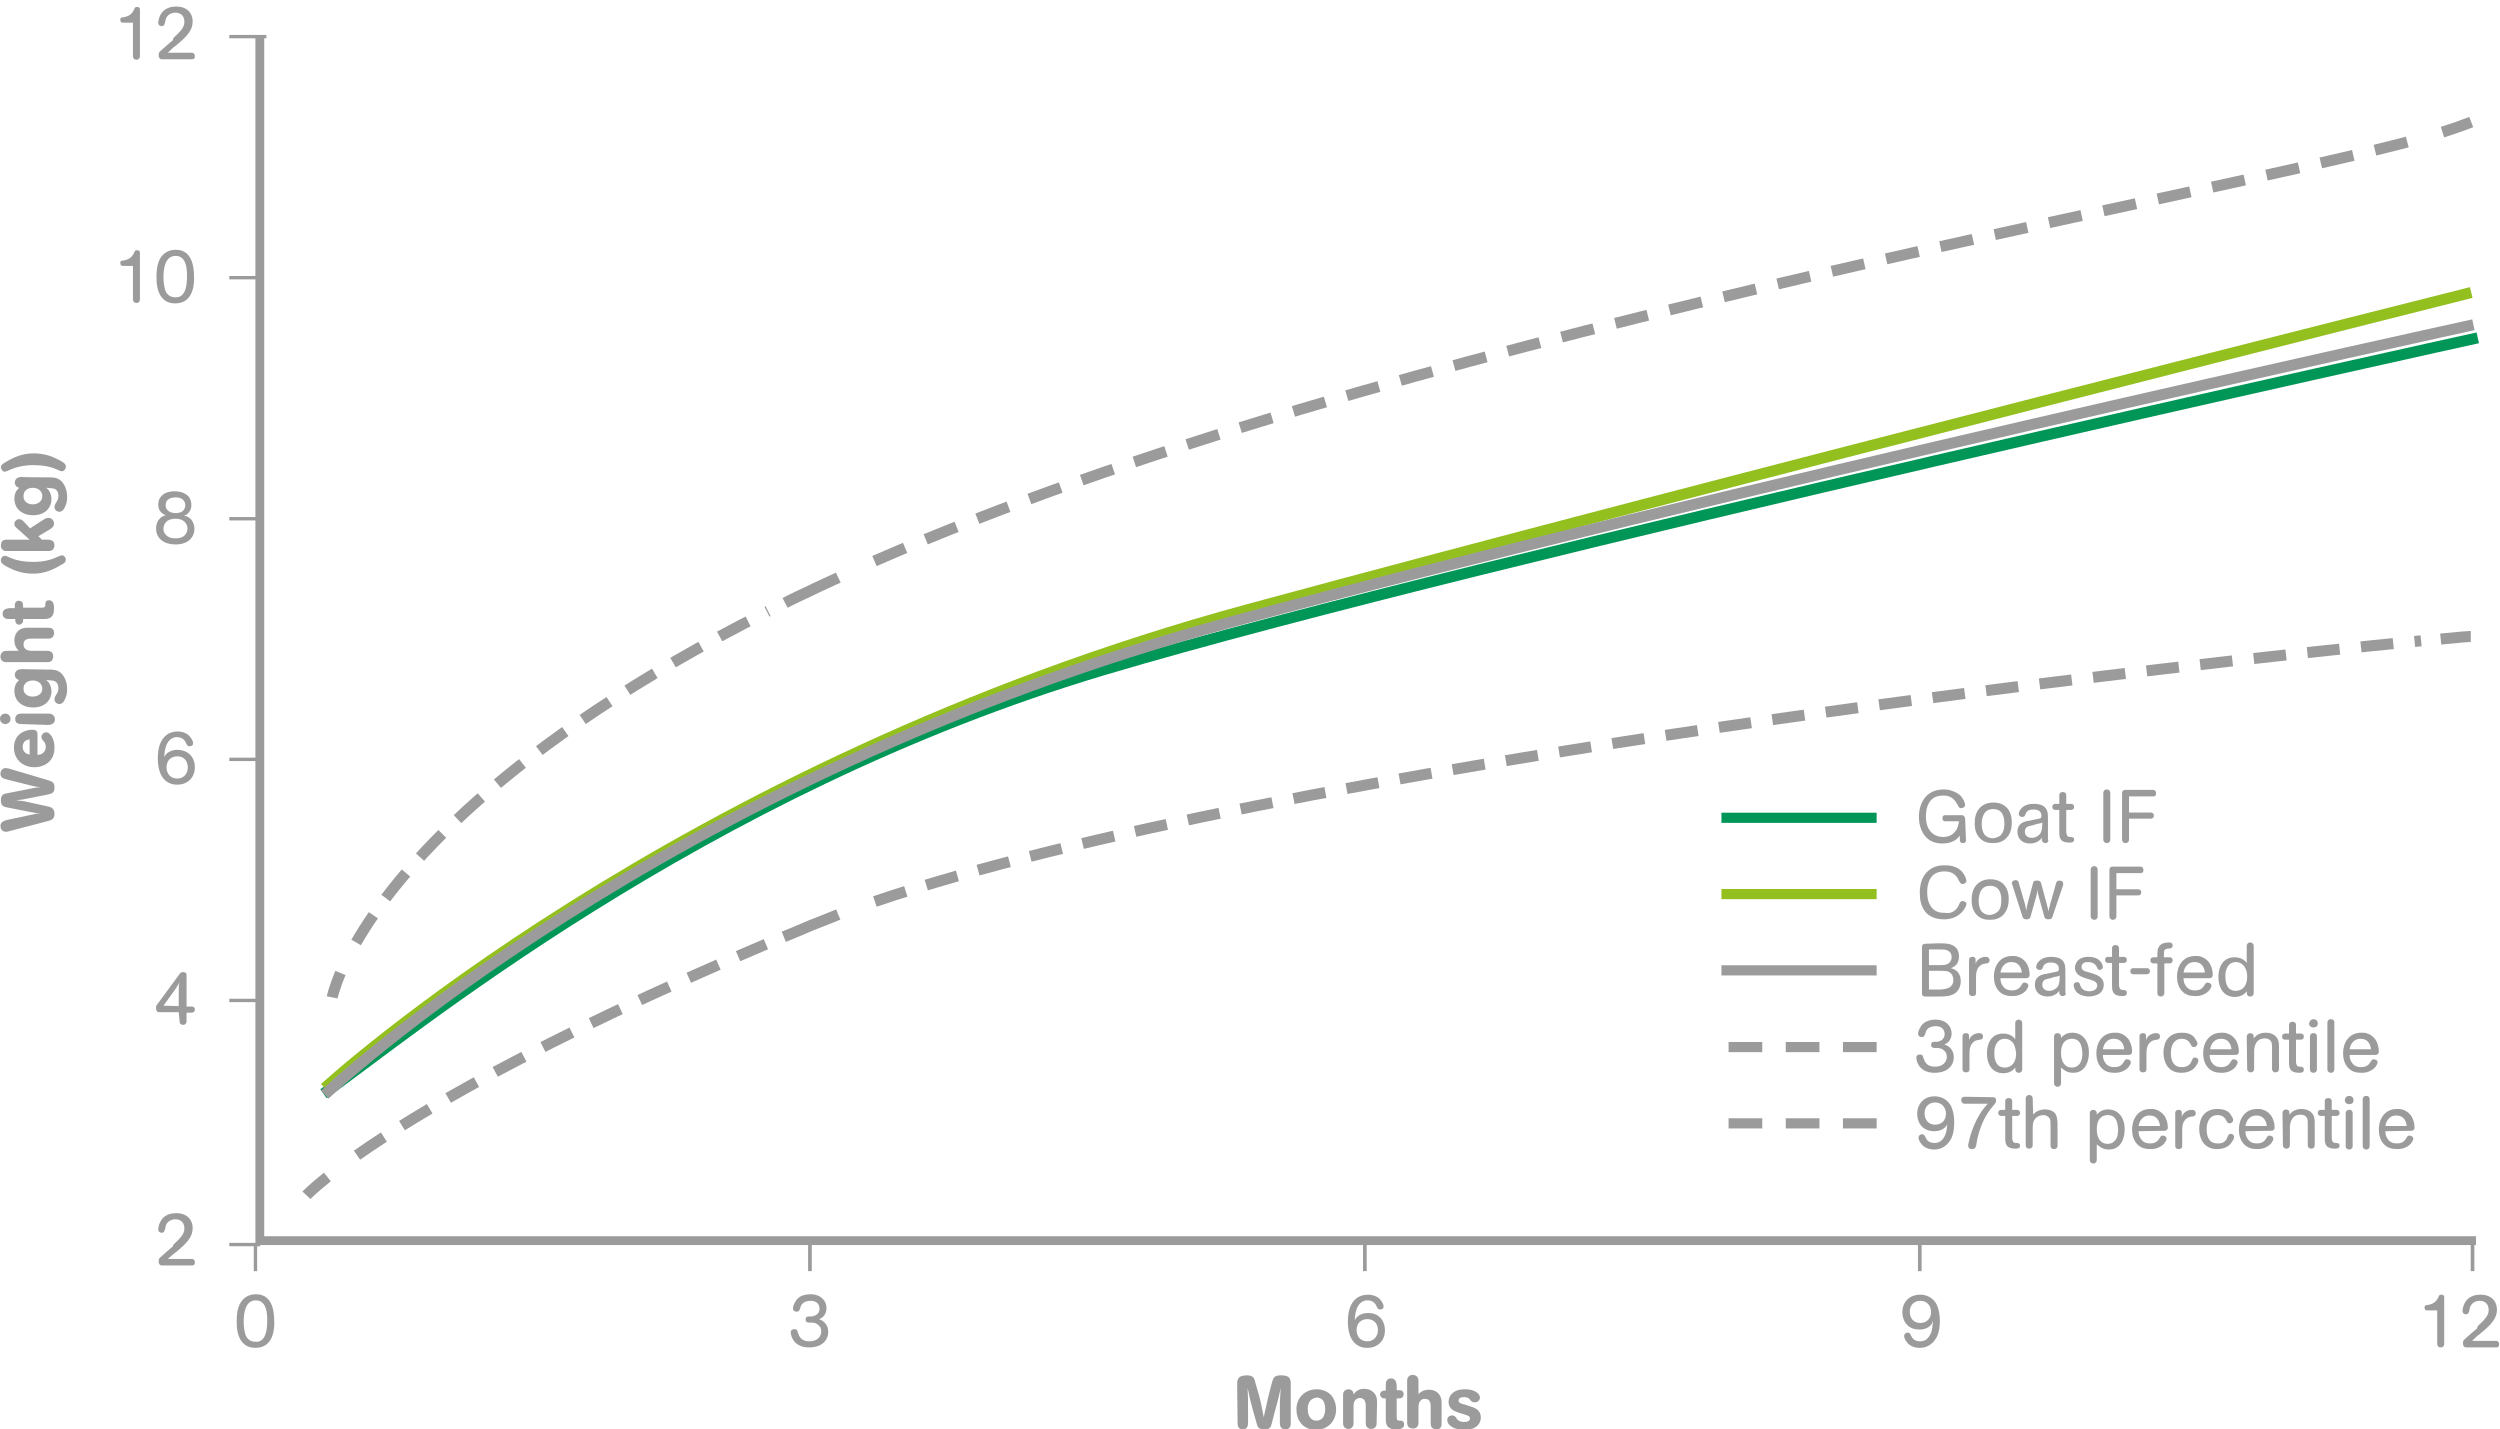 <?xml version="1.0" encoding="UTF-8"?> <!-- Generator: Adobe Illustrator 24.0.3, SVG Export Plug-In . SVG Version: 6.00 Build 0) --> <svg xmlns="http://www.w3.org/2000/svg" xmlns:xlink="http://www.w3.org/1999/xlink" version="1.1" id="Layer_1" x="0px" y="0px" viewBox="0 0 573.5 327.9" style="enable-background:new 0 0 573.5 327.9;" xml:space="preserve"> <style type="text/css"> .st0{fill:none;stroke:#9C9B9B;stroke-width:2.022;} .st1{fill:none;stroke:#9C9B9B;stroke-width:0.777;} .st2{fill:none;stroke:#9C9B9B;stroke-width:0.843;} .st3{fill:#9C9B9B;} .st4{fill:none;stroke:#9C9B9B;stroke-width:2.531;stroke-dasharray:7.439,4.907;} .st5{fill:none;stroke:#9C9B9B;stroke-width:2.531;stroke-dasharray:7.451,4.919;} .st6{fill:none;stroke:#9C9B9B;stroke-width:2.531;} .st7{fill:none;stroke:#9C9B9B;stroke-width:2.531;stroke-dasharray:7.39,4.859;} .st8{fill:none;stroke:#9C9B9B;stroke-width:2.531;stroke-dasharray:7.648,5.117;} .st9{fill:none;stroke:#009657;stroke-width:2.531;} .st10{fill:none;stroke:#009657;stroke-width:2.334;} .st11{fill:none;stroke:#93C01F;stroke-width:2.334;} .st12{fill:none;stroke:#9C9B9B;stroke-width:2.334;} .st13{fill:none;stroke:#9C9B9B;stroke-width:2.334;stroke-dasharray:7.726,5.392;} .st14{fill:none;stroke:#93C01F;stroke-width:2.531;} </style> <polyline class="st0" points="59.6,8.4 59.6,284.6 568,284.6 "></polyline> <line class="st1" x1="52.6" y1="229.5" x2="59.7" y2="229.5"></line> <line class="st1" x1="52.6" y1="285.5" x2="59.7" y2="285.5"></line> <line class="st1" x1="52.6" y1="119" x2="59.7" y2="119"></line> <line class="st1" x1="52.6" y1="174.2" x2="59.7" y2="174.2"></line> <line class="st1" x1="52.6" y1="63.7" x2="59.7" y2="63.7"></line> <line class="st1" x1="52.6" y1="8.4" x2="61.1" y2="8.4"></line> <line class="st2" x1="313.1" y1="285.2" x2="313.1" y2="291.6"></line> <line class="st2" x1="185.8" y1="285.2" x2="185.8" y2="291.6"></line> <line class="st2" x1="440.4" y1="285.2" x2="440.4" y2="291.6"></line> <line class="st2" x1="567.2" y1="285.2" x2="567.2" y2="291.6"></line> <g> <g> <path class="st3" d="M58.6,309.2c-0.9,0-1.8-0.2-2.5-0.8c-1.8-1.4-1.8-4.2-1.8-5.3c0-0.8,0-2.8,0.9-4.3c1.1-1.8,2.9-1.9,3.5-1.9 c2.3,0,3.4,1.4,3.9,3.3c0.2,0.9,0.3,1.8,0.3,2.7C63,304.2,63,309.2,58.6,309.2z M59.5,307.7c1.3-0.5,1.8-2.1,1.8-4.8 c0-1.2,0-4.6-2.6-4.6c-2.4,0-2.8,2.8-2.8,4.9c0,0.8,0.1,2.2,0.5,3.2c0.5,1.1,1.4,1.4,2.2,1.4C59,307.8,59.2,307.8,59.5,307.7z"></path> </g> </g> <g> <g> <path class="st3" d="M190,305.5c0,2-1.5,3.6-4.4,3.6c-3.5,0-4.2-2.6-4.2-3.5c0-0.1,0-0.2,0.1-0.4c0.2-0.2,0.5-0.3,0.8-0.3 c0.5,0,0.6,0.3,0.7,0.7c0.3,0.9,0.7,2.1,2.7,2.1c1.8,0,2.7-1.1,2.7-2.3c0-0.3-0.1-0.7-0.2-0.9c-0.2-0.3-0.5-0.6-0.8-0.8 c-0.5-0.3-1-0.3-1.9-0.3c-0.2,0-0.7-0.1-0.7-0.7c0-0.6,0.4-0.7,0.7-0.7c0.9,0,0.9,0,1.1-0.1c1-0.2,1.4-1,1.4-1.7 c0-0.9-0.6-1.8-2-1.8c-2,0-2.3,1.2-2.4,1.6c-0.2,0.6-0.3,0.9-0.9,0.9c-0.4,0-0.8-0.3-0.8-0.8c0-0.5,0.5-1.7,1.2-2.3 c0.6-0.6,1.7-0.9,2.8-0.9c2.4,0,3.7,1.5,3.7,3.2c0,1.2-0.7,2.2-1.7,2.5C189.2,303.1,190,304.1,190,305.5z"></path> </g> </g> <g> <g> <path class="st3" d="M317.7,305.2c0,2.5-1.8,4-4,4c-0.4,0-1,0-1.7-0.3c-2.5-1-2.8-4.1-2.8-5.7c0-1.4,0.2-2.5,0.5-3.3 c0.6-1.6,1.9-2.9,4.1-2.9c0.6,0,1.6,0.1,2.5,0.8c0.6,0.5,1.1,1.4,1.1,1.9c0,0.5-0.4,0.7-0.8,0.7c-0.5,0-0.6-0.3-0.8-0.7 c-0.2-0.5-0.7-1.4-2.1-1.4c-0.2,0-0.5,0-0.7,0.1c-2.3,0.7-2.2,4.4-2.2,4.5c0.1-0.2,0.1-0.3,0.2-0.4c0.3-0.5,1.2-1.3,2.9-1.3 C316,301.2,317.7,302.6,317.7,305.2z M313.7,302.6c-1.6,0-2.5,1.1-2.5,2.5c0,1.6,1,2.6,2.5,2.6c1.3,0,2.4-1,2.4-2.6 C316.1,303.6,315.1,302.6,313.7,302.6z"></path> </g> </g> <g> <g> <path class="st3" d="M443.2,303.6c-0.6,1-1.7,1.4-2.9,1.4c-2.8,0-3.9-2.1-3.9-4c0-2.2,1.5-4,4.1-4c2.3,0,3.4,1.5,3.8,2.3 c0.5,1.1,0.7,2.4,0.7,3.6c0,1.1-0.1,2.6-0.7,3.8c-0.7,1.3-1.9,2.5-3.9,2.5c-2.9,0-3.6-2.3-3.6-2.7c0-0.4,0.3-0.8,0.8-0.8 c0.5,0,0.6,0.3,0.8,0.7c0.2,0.4,0.6,1.3,2.1,1.3c0.4,0,0.8-0.1,1.2-0.3c0.4-0.2,1-0.8,1.4-2c0.3-1.1,0.3-2.4,0.3-2.4 C443.3,303.3,443.2,303.5,443.2,303.6z M443,301c0-1.4-0.9-2.6-2.5-2.6c-1.2,0-2.4,0.8-2.4,2.5c0,1.5,0.9,2.6,2.4,2.6 C442.1,303.5,443,302.3,443,301z"></path> </g> </g> <g> <g> <g> <path class="st3" d="M559.1,300.6h-2.3c-0.2,0-0.6,0-0.6-0.7c0-0.4,0.2-0.5,0.5-0.5c1.5-0.2,2.2-0.8,2.7-1.9 c0.1-0.3,0.2-0.5,0.6-0.5c0.7,0,0.7,0.4,0.7,0.6v10.7c0,0.2-0.1,0.8-0.8,0.8c-0.7,0-0.8-0.6-0.8-0.8L559.1,300.6L559.1,300.6z"></path> <path class="st3" d="M568.4,304.2c1.6-1.5,2.5-2.4,2.5-3.7c0-1.1-0.6-2.1-2.1-2.1c-0.4,0-1.1,0.1-1.7,0.7 c-0.5,0.5-0.5,0.9-0.6,1.4c-0.1,0.4-0.2,1-0.8,1c-0.2,0-0.8-0.1-0.8-0.8c0-0.3,0.2-1.7,1.1-2.6c0.8-0.8,1.9-1.1,3-1.1 c2.6,0,3.8,1.6,3.8,3.4c0,2-1.2,3.4-3.9,5.6c-0.6,0.4-1.2,1-1.8,1.6h5.5c0.2,0,0.7,0.1,0.7,0.8c0,0.7-0.5,0.7-0.7,0.7h-6.8 c-0.2,0-0.8,0-0.8-1c0-0.5,0.2-0.7,0.3-0.8c0.6-0.5,1.2-1.1,1.8-1.6c0.2-0.1,0.9-0.8,1.1-0.9L568.4,304.2z"></path> </g> </g> </g> <g> <g> <path class="st3" d="M41,232.2h-4.4c-0.4,0-0.8-0.1-0.8-1c0-0.4,0.1-0.6,0.2-0.7l5.3-7.2c0.2-0.2,0.3-0.3,0.7-0.3 c0.7,0,0.8,0.4,0.8,0.7v7.2h1.2c0.2,0,0.7,0.1,0.7,0.7c0,0.6-0.5,0.7-0.7,0.7h-1.2v2c0,0.2-0.1,0.8-0.8,0.8 c-0.7,0-0.8-0.5-0.8-0.8L41,232.2L41,232.2z M41,230.8v-3.1c0-1.6,0-1.8,0.2-2.5c-0.2,0.5-0.3,0.7-1.1,1.9l-2.6,3.6L41,230.8 L41,230.8z"></path> </g> </g> <g> <g> <path class="st3" d="M39.8,285.5c1.6-1.5,2.5-2.4,2.5-3.7c0-1.1-0.6-2.1-2.1-2.1c-0.4,0-1.1,0.1-1.7,0.7c-0.5,0.5-0.5,0.9-0.6,1.4 c-0.1,0.4-0.2,1-0.8,1c-0.2,0-0.8-0.1-0.8-0.8c0-0.3,0.2-1.7,1.1-2.6c0.8-0.8,1.9-1.1,3-1.1c2.6,0,3.8,1.6,3.8,3.4 c0,2-1.2,3.4-3.9,5.6c-0.6,0.4-1.2,1-1.8,1.5h5.5c0.2,0,0.7,0.1,0.7,0.8c0,0.7-0.5,0.7-0.7,0.7h-6.8c-0.2,0-0.8,0-0.8-1 c0-0.5,0.2-0.7,0.3-0.8c0.6-0.5,1.2-1.1,1.8-1.6c0.2-0.1,0.9-0.8,1.1-0.9L39.8,285.5z"></path> </g> </g> <g> <g> <path class="st3" d="M44.7,176c0,2.5-1.8,4-4,4c-0.4,0-1,0-1.7-0.3c-2.5-1-2.8-4.1-2.8-5.7c0-1.4,0.2-2.5,0.5-3.3 c0.6-1.6,1.9-2.9,4-2.9c0.6,0,1.6,0.1,2.5,0.8c0.6,0.5,1.1,1.4,1.1,1.9c0,0.5-0.4,0.7-0.8,0.7c-0.5,0-0.6-0.3-0.8-0.7 c-0.2-0.5-0.7-1.4-2.1-1.4c-0.2,0-0.5,0-0.7,0.1c-2.3,0.7-2.2,4.4-2.2,4.5c0.1-0.2,0.1-0.3,0.2-0.4c0.3-0.5,1.2-1.3,2.9-1.3 C43,172.1,44.7,173.5,44.7,176z M40.7,173.5c-1.6,0-2.5,1.1-2.5,2.5c0,1.6,1,2.6,2.5,2.6c1.3,0,2.4-1,2.4-2.6 C43,174.4,42.1,173.5,40.7,173.5z"></path> </g> </g> <g> <g> <path class="st3" d="M43.8,119.1c0.5,0.6,0.8,1.3,0.8,2.2c0,2-1.5,3.6-4.3,3.6c-2.6,0-4.5-1.3-4.5-3.7c0-0.9,0.3-1.7,0.9-2.3 c0.5-0.5,1-0.6,1.3-0.7c-0.5-0.2-1.7-0.8-1.7-2.4c0-0.5,0.1-1,0.3-1.4c0.7-1.3,2.1-1.7,3.5-1.7c0.5,0,1.8,0.1,2.7,0.8 c0.5,0.3,1.1,1.1,1.1,2.4c0,0.9-0.4,1.5-0.8,1.9c-0.3,0.3-0.6,0.4-0.9,0.5C42.8,118.4,43.3,118.6,43.8,119.1z M42.6,120 c-0.7-1-2-1-2.4-1c-2,0-2.7,1.2-2.7,2.3c0,0.5,0.1,0.9,0.4,1.2c0.7,1,2,1,2.4,1c2.5,0,2.7-1.8,2.7-2.2 C43,120.8,42.9,120.4,42.6,120z M40.3,114.1c-2.2,0-2.3,1.4-2.3,1.8c0,1.1,0.9,1.8,2.3,1.8c0.5,0,0.9-0.1,1.2-0.2 c0.5-0.2,1-0.8,1-1.6C42.5,115,41.9,114.1,40.3,114.1z"></path> </g> </g> <g> <g> <path class="st3" d="M30.5,61h-2.3c-0.2,0-0.6,0-0.6-0.7c0-0.4,0.2-0.5,0.5-0.5c1.5-0.2,2.2-0.8,2.7-1.9c0.1-0.3,0.2-0.5,0.6-0.5 c0.7,0,0.7,0.4,0.7,0.6v10.7c0,0.2-0.1,0.8-0.8,0.8c-0.7,0-0.8-0.6-0.8-0.8V61z"></path> <path class="st3" d="M40.2,69.6c-0.9,0-1.8-0.2-2.5-0.8c-1.8-1.4-1.8-4.2-1.8-5.3c0-0.8,0-2.8,0.9-4.3c1.1-1.8,2.9-1.9,3.5-1.9 c2.3,0,3.4,1.4,3.9,3.3c0.2,0.9,0.3,1.8,0.3,2.7C44.6,64.6,44.6,69.6,40.2,69.6z M41.1,68.1c1.3-0.5,1.8-2.1,1.8-4.8 c0-1.2,0-4.6-2.6-4.6c-2.4,0-2.8,2.8-2.8,4.9c0,0.8,0.1,2.2,0.5,3.2c0.5,1.1,1.4,1.4,2.2,1.4C40.5,68.2,40.8,68.2,41.1,68.1z"></path> </g> </g> <g> <g> <g> <path class="st3" d="M30.5,5.2h-2.3c-0.2,0-0.6,0-0.6-0.7c0-0.4,0.2-0.5,0.5-0.5c1.5-0.2,2.2-0.8,2.7-1.9 c0.1-0.3,0.2-0.5,0.6-0.5c0.7,0,0.7,0.4,0.7,0.6v10.7c0,0.2-0.1,0.8-0.8,0.8c-0.7,0-0.8-0.6-0.8-0.8V5.2z"></path> <path class="st3" d="M39.8,8.7c1.6-1.5,2.5-2.4,2.5-3.7c0-1.1-0.6-2.1-2.1-2.1c-0.4,0-1.1,0.1-1.7,0.7c-0.5,0.5-0.5,0.9-0.6,1.4 c-0.1,0.4-0.2,1-0.8,1c-0.2,0-0.8-0.1-0.8-0.8c0-0.3,0.2-1.7,1.1-2.6c0.8-0.8,1.9-1.1,3-1.1c2.6,0,3.8,1.6,3.8,3.4 c0,2-1.2,3.4-3.9,5.6c-0.6,0.4-1.2,1-1.8,1.6h5.5c0.2,0,0.7,0.1,0.7,0.8c0,0.7-0.5,0.7-0.7,0.7h-6.8c-0.2,0-0.8,0-0.8-1 c0-0.5,0.2-0.7,0.3-0.8c0.6-0.5,1.2-1.1,1.8-1.6c0.2-0.1,0.9-0.8,1.1-0.9L39.8,8.7z"></path> </g> </g> </g> <g> <g> <path class="st3" d="M283.8,317.5c0-0.5,0-1.2,0.7-1.7c0.4-0.2,1.1-0.3,1.4-0.3c1.5,0,1.8,0.5,2,1.4l1,3.5c0.3,1.2,0.4,1.5,1,4.7 c0.4-1.9,0.5-2.2,1-4.5l0.9-3.5c0.3-1,0.5-1.6,2-1.6c1.9,0,2.3,0.6,2.3,2v8.8c0,0.5,0,1.6-1.2,1.6c-1.3,0-1.3-1.1-1.3-1.6v-3.6 c0-1.2,0-1.5,0.2-4.3c-0.5,2.4-0.7,3.1-1.3,5.2l-0.8,3.1c-0.2,0.7-0.4,1.2-1.7,1.2c-1.2,0-1.5-0.5-1.7-1.3l-0.8-2.8 c-0.7-2.5-0.7-2.7-1.3-5.4c0.1,1.9,0.1,2.4,0.1,4.5v3.4c0,0.5,0,1.6-1.2,1.6c-1.2,0-1.2-1.1-1.2-1.6L283.8,317.5L283.8,317.5z"></path> <path class="st3" d="M302.1,318.7c1.2,0,2.5,0.5,3.3,1.4c0.6,0.7,1.1,1.9,1.1,3.2c0,2.8-2,4.7-4.6,4.7c-3.2,0-4.5-2.4-4.5-4.7 C297.4,320.6,299.4,318.7,302.1,318.7z M300.8,321.1c-0.8,0.7-0.8,1.8-0.8,2.1c0,1.6,0.7,2.7,2,2.7c1,0,1.5-0.7,1.6-0.9 c0.3-0.6,0.4-1.2,0.4-1.8c0-0.5-0.1-1.1-0.3-1.6c-0.5-1-1.4-1-1.7-1C301.7,320.7,301.3,320.7,300.8,321.1z"></path> <path class="st3" d="M315.8,326.3c0,0.4,0,0.8-0.3,1.1c-0.2,0.2-0.5,0.4-1,0.4c-0.4,0-0.7-0.2-0.9-0.4c-0.3-0.3-0.3-0.8-0.3-1.1 v-3.8c0-0.3,0-0.7-0.2-1.1c-0.2-0.5-0.7-0.7-1.1-0.7c-0.3,0-0.7,0.1-0.9,0.3c-0.6,0.5-0.6,1.2-0.6,1.7v3.6c0,0.4,0,0.8-0.3,1.1 c-0.2,0.3-0.6,0.4-0.9,0.4c-0.2,0-0.4,0-0.4-0.1c-0.8-0.2-0.8-1-0.8-1.4v-6.1c0-0.4,0-0.9,0.4-1.2c0.2-0.1,0.4-0.3,0.8-0.3 c0.1,0,0.3,0,0.5,0.1c0.6,0.2,0.7,0.7,0.7,1.1c0.3-0.4,0.9-1.3,2.4-1.3c0.8,0,1.4,0.2,1.8,0.5c1.2,0.8,1.2,2,1.2,2.7L315.8,326.3 L315.8,326.3z"></path> <path class="st3" d="M320.4,318.9c0.7,0,0.9,0,1.1,0.1c0.2,0.1,0.5,0.3,0.5,0.8c0,0.2-0.1,0.3-0.1,0.5c-0.3,0.5-0.6,0.5-1.5,0.5 v4.3c0,0.8,0.3,0.8,0.9,0.8c0.7,0,0.8,0.5,0.8,0.9c0,1-1.2,1.1-1.8,1.1c-2.3,0-2.4-1.3-2.4-2.4v-4.7c-0.3,0-0.6,0-0.8-0.1 c-0.1-0.1-0.5-0.3-0.5-0.8c0-0.2,0-0.3,0.1-0.4c0.2-0.5,0.8-0.5,1.2-0.5v-1.2c0-0.4,0-0.9,0.3-1.2c0.1-0.1,0.3-0.4,0.9-0.4 c0.2,0,0.3,0,0.5,0.1c0.7,0.3,0.7,1,0.8,1.5L320.4,318.9L320.4,318.9z"></path> <path class="st3" d="M325.4,319.8c0.3-0.3,1-1,2.4-1c0.5,0,1.1,0.1,1.6,0.4c1.3,0.8,1.3,2.1,1.3,2.9v4.3c0,0.4,0,0.8-0.3,1.2 c-0.2,0.2-0.5,0.3-0.9,0.3c-0.3,0-0.6-0.1-0.9-0.3c-0.4-0.3-0.4-0.8-0.4-1.2v-3.5c0-0.8,0-2-1.3-2c-0.4,0-0.7,0.1-0.8,0.2 c-0.7,0.5-0.7,1.3-0.7,1.8v3.2c0,0.4,0,0.9-0.3,1.2c-0.2,0.3-0.6,0.4-1,0.4c-0.1,0-0.3,0-0.5-0.1c-0.8-0.2-0.8-1-0.8-1.4v-9.3 c0-0.4,0-0.8,0.4-1.2c0.2-0.2,0.6-0.3,0.9-0.3c0.1,0,0.3,0,0.5,0.1c0.8,0.3,0.8,1,0.8,1.5L325.4,319.8L325.4,319.8z"></path> <path class="st3" d="M337.3,321.2c-0.2-0.3-0.5-0.7-1.5-0.7c-0.8,0-1.2,0.3-1.2,0.8c0,0.5,0.5,0.7,1.4,0.9 c0.3,0.1,0.6,0.2,0.9,0.3c1.3,0.4,2.8,0.8,2.8,2.7c0,1-0.6,2.8-3.8,2.8c-2.6,0-3.9-1.2-3.9-2.2c0-0.7,0.5-1.1,1.1-1.1 c0.6,0,0.9,0.4,1.1,0.8c0.2,0.2,0.5,0.7,1.7,0.7c0.8,0,1.3-0.3,1.3-0.8c0-0.5-0.5-0.7-0.9-0.8c-0.2-0.1-1.3-0.4-1.6-0.5 c-0.9-0.3-2.4-0.8-2.4-2.5c0-0.4,0.1-1.2,0.7-1.8c0.8-0.9,2-1.1,3.1-1.1c2.2,0,3.4,1,3.4,1.9c0,0.6-0.5,1.1-1.2,1.1 C337.7,321.7,337.5,321.4,337.3,321.2z"></path> </g> </g> <g> <g> <path class="st3" d="M7.7,186.8c0.7-0.2,1.3-0.2,1.6-0.2c-1-0.1-1.3-0.1-2.2-0.3l-5.6-1.1c-0.8-0.2-1.3-0.4-1.3-1.6 c0-1.3,0.7-1.5,1.3-1.6l6.1-1.2c0.8-0.1,1-0.2,1.8-0.2c-0.9-0.1-1.1-0.1-1.9-0.3l-6-1.5c-0.7-0.2-1.4-0.4-1.4-1.3 c0-0.6,0.4-1.3,1.2-1.3c0.2,0,0.5,0.1,0.7,0.1l9.1,2.7c0.9,0.3,1.4,0.5,1.4,1.7c0,1.3-0.7,1.4-2.2,1.7l-5.1,1 c-0.6,0.1-0.8,0.1-1.5,0.2c0.8,0.1,1.2,0.1,1.8,0.2l5.5,1.2c0.6,0.1,1.5,0.4,1.5,1.7c0,1.2-0.7,1.4-1.3,1.6L2,190.7 c-0.2,0.1-0.5,0.1-0.7,0.1c-0.9,0-1.2-0.8-1.2-1.3c0-1,0.9-1.2,1.5-1.4L7.7,186.8z"></path> <path class="st3" d="M8.6,173.2c0.4-0.1,0.9-0.1,1.3-0.5c0.6-0.5,0.6-1.2,0.6-1.4c0-0.7-0.3-1-0.4-1.2c-0.1-0.1-0.2-0.2-0.3-0.3 c-0.2-0.3-0.3-0.5-0.3-0.7c0-0.6,0.5-1.1,1.1-1.1c0.4,0,0.7,0.2,1.1,0.7c0.6,0.8,0.8,1.8,0.8,2.8c0,3.3-2.5,4.5-4.6,4.5 c-2.6,0-4.7-1.7-4.7-4.5c0-3.1,2.5-4.1,4.2-4.1c1.1,0,1.2,0.6,1.2,1.1V173.2z M6.8,169.6c-0.3,0.1-0.6,0.1-0.9,0.3 c-0.5,0.3-0.7,0.9-0.7,1.4c0,1.3,1,1.7,1.6,1.8V169.6z"></path> <path class="st3" d="M1.2,166.1c-0.7,0-1.2-0.6-1.2-1.2c0-0.7,0.5-1.2,1.2-1.2c0.7,0,1.2,0.5,1.2,1.2 C2.5,165.5,1.9,166.1,1.2,166.1z M4.9,166.1c-0.7,0-0.9-0.2-1.1-0.3c-0.2-0.2-0.3-0.4-0.3-0.9c0-0.2,0-0.4,0.1-0.5 c0.3-0.7,1-0.7,1.4-0.7h6c0.4,0,0.8,0,1.1,0.3c0.4,0.3,0.5,0.6,0.5,1c0,0.2,0,0.4-0.1,0.5c-0.3,0.7-1,0.8-1.5,0.8L4.9,166.1 L4.9,166.1z"></path> <path class="st3" d="M10.8,153.6c1.4,0,2.4,0,3.3,0.9c0.9,0.9,1.3,2.3,1.3,3.6c0,0.8-0.1,1.5-0.5,2.3c-0.2,0.5-0.6,1.1-1.3,1.1 c-0.5,0-1.1-0.4-1.1-1.1c0-0.2,0.1-0.5,0.2-0.7c0.1-0.2,0.2-0.3,0.3-0.5c0.4-0.6,0.4-1.2,0.4-1.3c0-0.6-0.2-1.1-0.4-1.3 c-0.4-0.5-1-0.5-2.4-0.6c0.2,0.2,0.4,0.3,0.6,0.6c0.4,0.6,0.6,1.3,0.6,2c0,2-1.5,3.7-4.2,3.7c-2.4,0-4.3-1.4-4.3-3.8 c0-1.5,0.7-2.1,1.1-2.5c-0.4-0.1-1-0.4-1-1.2c0-0.1,0-0.3,0.1-0.5c0.3-0.7,1.1-0.8,1.5-0.8L10.8,153.6L10.8,153.6z M7.5,159.8 c1.1,0,2.2-0.6,2.2-1.8c0-1.2-1-1.9-2.2-1.9c-1.4,0-2.1,0.9-2.1,1.8C5.3,158.9,6.1,159.8,7.5,159.8z"></path> <path class="st3" d="M4.3,149.3c-0.3-0.3-1-1-1-2.4c0-0.5,0.1-1.1,0.4-1.6c0.8-1.3,2.1-1.3,2.9-1.3h4.3c0.4,0,0.8,0,1.2,0.3 c0.2,0.2,0.3,0.5,0.3,0.9c0,0.3-0.1,0.7-0.3,0.9c-0.3,0.4-0.8,0.4-1.2,0.4H7.4c-0.8,0-2,0-2,1.3c0,0.4,0.1,0.7,0.2,0.8 c0.5,0.7,1.3,0.7,1.8,0.7h3.2c0.4,0,0.9,0,1.2,0.3c0.3,0.2,0.4,0.6,0.4,1c0,0.1,0,0.3-0.1,0.5c-0.2,0.8-1,0.8-1.4,0.8H1.6 c-0.4,0-0.8,0-1.2-0.4c-0.2-0.2-0.3-0.6-0.3-0.9c0-0.1,0-0.3,0.1-0.5c0.3-0.8,1-0.8,1.5-0.8L4.3,149.3L4.3,149.3z"></path> <path class="st3" d="M3.4,139.4c0-0.7,0-0.9,0.1-1.1c0.1-0.2,0.3-0.5,0.8-0.5c0.2,0,0.3,0.1,0.5,0.1c0.5,0.3,0.5,0.6,0.5,1.5h4.3 c0.8,0,0.8-0.3,0.8-0.9c0-0.7,0.5-0.8,0.9-0.8c1,0,1.1,1.2,1.1,1.9c0,2.3-1.3,2.4-2.4,2.4H5.3c0,0.3,0,0.6-0.1,0.8 c-0.1,0.1-0.3,0.5-0.8,0.5c-0.2,0-0.3,0-0.4-0.1c-0.5-0.2-0.5-0.8-0.5-1.2H2.2c-0.4,0-0.9,0-1.2-0.3c-0.1-0.1-0.4-0.3-0.4-0.9 c0-0.2,0-0.3,0.1-0.5c0.3-0.7,1-0.7,1.5-0.8H3.4z"></path> <path class="st3" d="M15.1,128.4c0,0.5-0.3,0.8-1.1,1.2c-0.9,0.5-3.2,2-6.3,2c-2.9,0-4.7-0.9-5.5-1.3c-1.9-0.9-2-1.3-2-1.8 c0-0.5,0.4-1,0.9-1c0.3,0,0.5,0.1,0.9,0.3c1.7,0.8,3.6,1.1,5.6,1.1c2.5,0,4.2-0.5,5.7-1.2c0.4-0.2,0.7-0.3,1-0.3 C14.7,127.4,15.1,127.9,15.1,128.4z"></path> <path class="st3" d="M6.8,123.8l-2.9-2.6c-0.3-0.3-0.6-0.5-0.6-1c0-0.6,0.5-1.1,1.1-1.1c0.5,0,0.8,0.3,1,0.5l1.5,1.6l3.1-2 c0.3-0.2,0.6-0.4,1.1-0.4c0.9,0,1.3,0.8,1.3,1.3c0,0.7-0.5,1-0.9,1.3l-2.7,1.6l0.8,0.8h1.4c0.2,0,0.4,0,0.6,0.1 c0.6,0.1,0.9,0.6,0.9,1.2c0,0.1,0,0.3-0.1,0.5c-0.3,0.8-0.9,0.8-1.4,0.8H1.6c-0.4,0-0.8,0-1.1-0.4c-0.2-0.2-0.3-0.5-0.3-0.9 c0-0.2,0.1-0.4,0.1-0.6c0.3-0.7,0.9-0.7,1.3-0.7L6.8,123.8L6.8,123.8z"></path> <path class="st3" d="M10.8,109.5c1.4,0,2.4,0,3.3,0.9c0.9,0.9,1.3,2.3,1.3,3.6c0,0.8-0.1,1.5-0.5,2.3c-0.2,0.5-0.6,1.1-1.3,1.1 c-0.5,0-1.1-0.4-1.1-1.1c0-0.2,0.1-0.5,0.2-0.7c0.1-0.2,0.2-0.3,0.3-0.5c0.4-0.6,0.4-1.2,0.4-1.3c0-0.6-0.2-1.1-0.4-1.3 c-0.4-0.5-1-0.5-2.4-0.6c0.2,0.2,0.4,0.3,0.6,0.6c0.4,0.6,0.6,1.3,0.6,2c0,2-1.5,3.7-4.2,3.7c-2.4,0-4.3-1.4-4.3-3.8 c0-1.5,0.7-2.1,1.1-2.5c-0.4-0.1-1-0.4-1-1.2c0-0.1,0-0.3,0.1-0.5c0.3-0.7,1.1-0.8,1.5-0.8C5,109.5,10.8,109.5,10.8,109.5z M7.5,115.7c1.1,0,2.2-0.6,2.2-1.9c0-1.2-1-1.9-2.2-1.9c-1.4,0-2.1,0.9-2.1,1.8C5.3,114.8,6.1,115.7,7.5,115.7z"></path> <path class="st3" d="M0.2,107.2c0-0.5,0.4-0.8,1.1-1.2c0.9-0.5,3.2-2,6.3-2c2.9,0,4.7,0.9,5.5,1.3c1.9,0.9,2,1.3,2,1.8 c0,0.5-0.4,1-0.9,1c-0.3,0-0.5-0.1-0.9-0.3c-1.7-0.8-3.6-1.1-5.6-1.1c-2.4,0-4.2,0.5-5.7,1.2c-0.4,0.2-0.7,0.3-1,0.3 C0.6,108.2,0.2,107.6,0.2,107.2z"></path> </g> </g> <line class="st1" x1="58.6" y1="285.2" x2="58.6" y2="291.6"></line> <g> <path class="st4" d="M81.9,265c13.7-9.6,41.6-26.3,93.8-48.4"></path> <path class="st5" d="M200.7,206.8C293.7,175.3,504,152,555.4,147"></path> <path class="st6" d="M559.9,146.6c4-0.4,6.4-0.6,6.9-0.6 M179.8,214.9c2-0.8,4.1-1.7,6.2-2.6c2-0.8,4.1-1.6,6.3-2.5 M70.3,274.2 c0,0,1.3-1.4,4.8-4.2"></path> <path class="st7" d="M81.7,216.2c9.2-16,33.3-45.1,94.5-76"></path> <path class="st8" d="M200.6,128.7C318,77.4,501.8,46.5,555.9,31.6"></path> <path class="st6" d="M560.3,30.3c2.6-0.8,4.8-1.6,6.6-2.3 M180.1,138.3c1.9-1,3.9-1.9,6-2.9c2-1,4.1-1.9,6.2-2.9 M76.2,228.8 c0,0,0.4-2,1.9-5.6"></path> <path class="st9" d="M74.2,250.9c18.2-12.7,86.5-69.8,179.4-97.4c87.4-26,314.8-76,314.8-76"></path> </g> <g> <g> <path class="st3" d="M451,192.8c0,0.2-0.1,0.6-0.7,0.6s-0.7-0.4-0.7-0.6c0-0.2,0-0.9-0.1-1.1c-0.2,0.3-0.4,0.7-1.1,1.1 c-0.8,0.5-1.8,0.7-2.8,0.7c-1.3,0-2.2-0.3-3-0.8c-1.6-1.1-2.4-3.1-2.4-5.3c0-3,1.5-6.3,5.7-6.3c0.3,0,0.9,0,1.5,0.2 c1.1,0.3,2,0.8,2.5,1.4c0.4,0.5,0.9,1.4,0.9,2c0,0.4-0.5,0.7-0.9,0.7c-0.4,0-0.5-0.2-0.7-0.5c0-0.1-0.2-0.5-0.3-0.5 c-0.9-1.9-2.6-1.9-3.1-1.9c-0.6,0-1.2,0.1-1.8,0.3c-1.9,0.9-2.2,3.1-2.2,4.5c0,2.9,1.5,4.7,4,4.7c0.5,0,1.6-0.1,2.4-0.9 c1-0.9,1.1-2.2,1.2-2.7h-3.1c-0.2,0-0.7,0-0.7-0.7c0-0.7,0.5-0.7,0.7-0.7h3.7c0.2,0,0.4,0,0.6,0.3c0.1,0.1,0.2,0.4,0.2,0.5 L451,192.8L451,192.8z"></path> <path class="st3" d="M460.3,192.2c-1,1.1-2.3,1.2-3.1,1.2c-0.9,0-2.1-0.1-3.1-1.2c-1.1-1.2-1.1-2.7-1.1-3.4c0-0.8,0.1-2.3,1.1-3.4 c1.1-1.2,2.5-1.3,3.2-1.3c2.5,0,4.2,1.6,4.2,4.5C461.5,189.6,461.4,191.1,460.3,192.2z M459.2,191.3c0.6-0.8,0.6-1.9,0.6-2.4 c0-1.7-0.5-3.3-2.6-3.3c-0.5,0-1.4,0.1-2,1c-0.4,0.6-0.6,1.6-0.6,2.4c0,0.9,0.2,1.8,0.6,2.4c0.3,0.4,1,0.9,2,0.9 C458,192.2,458.8,191.9,459.2,191.3z"></path> <path class="st3" d="M469.9,192.7c0,0.2-0.1,0.7-0.7,0.7c-0.3,0-0.5-0.1-0.7-0.4c-0.1-0.1-0.1-0.2-0.1-0.8c-0.8,1.1-2,1.3-2.7,1.3 c-1.8,0-2.9-1.1-2.9-2.7c0-2,1.7-2.4,2.6-2.5l1.4-0.3c0.6-0.1,0.9-0.2,1-0.2c0.4-0.1,0.5-0.2,0.5-0.7c0-1.4-1.5-1.4-1.8-1.4 c-1.5,0-1.7,0.7-1.9,1.2c-0.1,0.2-0.1,0.5-0.7,0.5c-0.6,0-0.8-0.4-0.8-0.7c0-0.3,0.2-0.8,0.4-1c0.7-1,1.9-1.3,3.1-1.3 c1,0,2,0.2,2.6,0.9c0.6,0.7,0.6,1.6,0.6,2.4V192.7z M466.4,189.3c-0.3,0.1-0.6,0.1-0.9,0.2c-0.3,0.1-1,0.3-1,1.3 c0,0.9,0.7,1.4,1.6,1.4c1,0,1.6-0.6,1.9-0.9c0.4-0.6,0.5-1.4,0.5-2.6c-0.3,0.1-0.4,0.2-1.2,0.3L466.4,189.3z"></path> <path class="st3" d="M472.4,185.8h-0.9c-0.2,0-0.7-0.1-0.7-0.7c0-0.6,0.5-0.7,0.7-0.7h0.9v-2c0-0.2,0.1-0.7,0.8-0.7 c0.7,0,0.8,0.5,0.8,0.7v2h1.1c0.2,0,0.7,0.1,0.7,0.7c0,0.6-0.5,0.7-0.7,0.7H474v4.3c0,1,0,1.1,0.1,1.3c0.1,0.5,0.4,0.6,0.9,0.6 c0.4,0,0.8,0.1,0.8,0.6c0,0.6-0.5,0.7-1,0.7c-2.4,0-2.4-1.3-2.4-2.6L472.4,185.8L472.4,185.8z"></path> <path class="st3" d="M484.1,192.6c0,0.2-0.1,0.8-0.8,0.8c-0.4,0-0.8-0.3-0.8-0.8v-10.7c0-0.2,0.1-0.8,0.8-0.8 c0.7,0,0.8,0.6,0.8,0.8V192.6z"></path> <path class="st3" d="M488.4,182.7v3.7h5c0.2,0,0.7,0.1,0.7,0.7c0,0.6-0.5,0.7-0.7,0.7h-5v4.8c0,0.2-0.1,0.8-0.8,0.8 c-0.2,0-0.3,0-0.4-0.1c-0.3-0.2-0.4-0.4-0.4-0.7V182c0-0.5,0.2-0.8,0.8-0.8h6.3c0.2,0,0.7,0.1,0.7,0.8c0,0.7-0.5,0.7-0.7,0.7 L488.4,182.7L488.4,182.7z"></path> </g> </g> <g> <g> <path class="st3" d="M449.4,207.5c0.2-0.4,0.3-0.8,0.8-0.8c0.3,0,0.9,0.2,0.9,0.6c0,0.5-0.5,1.3-0.6,1.4c-1.4,2-3.6,2.2-4.5,2.2 c-2.6,0-3.8-1.1-4.3-1.7c-1-1.2-1.3-2.8-1.3-4.4c0-1.7,0.4-3.4,1.5-4.6c1.5-1.7,3.5-1.7,4.2-1.7c0.7,0,2.8,0,4.1,1.6 c0.4,0.5,0.9,1.4,0.9,2c0,0.4-0.5,0.7-0.9,0.7c-0.4,0-0.5-0.3-0.8-0.7c-0.8-1.9-2.1-2.2-3.4-2.2c-0.6,0-1.6,0.1-2.5,0.8 c-1.1,1-1.4,2.5-1.4,4c0,1.2,0.2,2.3,0.9,3.3c0.9,1.3,2.2,1.4,3.1,1.4C447.5,209.7,448.8,209,449.4,207.5z"></path> <path class="st3" d="M459.6,209.8c-1,1.1-2.3,1.2-3.1,1.2c-0.9,0-2.1-0.1-3.1-1.2c-1.1-1.2-1.1-2.7-1.1-3.4c0-0.8,0.1-2.3,1.1-3.4 c1.1-1.2,2.5-1.3,3.2-1.3c2.5,0,4.2,1.6,4.2,4.5C460.8,207.1,460.7,208.6,459.6,209.8z M458.5,208.9c0.6-0.8,0.6-1.9,0.6-2.4 c0-1.7-0.5-3.3-2.6-3.3c-0.5,0-1.4,0.1-2,1c-0.4,0.6-0.6,1.6-0.6,2.4c0,0.9,0.2,1.8,0.6,2.4c0.3,0.4,1,0.9,2,0.9 C457.3,209.8,458,209.5,458.5,208.9z"></path> <path class="st3" d="M470.8,210.4c-0.1,0.2-0.2,0.5-0.9,0.5c-0.7,0-0.8-0.3-0.9-0.5l-1.3-4.7c-0.2-0.7-0.3-1.2-0.3-1.6 c-0.1,0.6-0.1,1-0.4,1.9l-1.2,4.3c-0.1,0.3-0.2,0.6-0.9,0.6c-0.7,0-0.8-0.3-0.9-0.5l-2.4-7.5c0-0.1-0.1-0.2-0.1-0.3 c0-0.3,0.3-0.7,0.9-0.7c0.5,0,0.7,0.4,0.7,0.6l1.4,4.8c0.2,0.7,0.2,1.1,0.3,1.6c0.2-0.9,0.2-0.9,0.3-1.5l1.3-4.9 c0.1-0.3,0.2-0.5,0.9-0.5c0.7,0,0.8,0.3,0.9,0.5l1.3,4.8c0.2,0.7,0.3,1.2,0.4,1.8c0.1-0.7,0.2-0.8,0.5-2l1.3-4.6 c0.1-0.2,0.2-0.5,0.7-0.5c0.6,0,0.9,0.3,0.9,0.7c0,0.1,0,0.2,0,0.3L470.8,210.4z"></path> <path class="st3" d="M481.2,210.2c0,0.2-0.1,0.8-0.8,0.8c-0.4,0-0.8-0.3-0.8-0.8v-10.7c0-0.2,0.1-0.8,0.8-0.8 c0.7,0,0.8,0.6,0.8,0.8V210.2z"></path> <path class="st3" d="M485.5,200.3v3.7h5c0.2,0,0.7,0.1,0.7,0.7c0,0.6-0.5,0.7-0.7,0.7h-5v4.8c0,0.2-0.1,0.8-0.8,0.8 c-0.2,0-0.3,0-0.4-0.1c-0.3-0.2-0.4-0.4-0.4-0.7v-10.6c0-0.5,0.2-0.8,0.8-0.8h6.3c0.2,0,0.7,0.1,0.7,0.8c0,0.7-0.5,0.7-0.7,0.7 L485.5,200.3L485.5,200.3z"></path> </g> </g> <g> <g> <path class="st3" d="M444.4,216.4c1.4,0,2.4,0,3.2,0.3c0.8,0.3,1.8,1,1.8,2.7c0,0.7-0.2,1.2-0.4,1.6c-0.3,0.5-0.9,0.9-1.5,1.1 c1.5,0.3,2.3,1.4,2.3,3c0,1-0.4,2.3-1.7,3c-0.8,0.4-1.9,0.5-3.3,0.5h-3.1c-0.8,0-0.8-0.5-0.8-0.8v-10.5c0-0.6,0.3-0.8,0.8-0.8 L444.4,216.4L444.4,216.4z M442.4,221.4h2c1.4,0,2.1,0,2.6-0.4c0.3-0.2,0.7-0.7,0.7-1.4c0-0.9-0.4-1.3-1-1.6 c-0.5-0.2-1.1-0.2-2.4-0.2h-1.8V221.4z M442.4,227h2.1c0.5,0,1,0,1.5-0.1c0.5-0.1,2.1-0.3,2.1-2.1c0-0.4-0.1-0.8-0.3-1.2 c-0.7-0.9-1.1-0.9-3.6-0.9h-1.7V227z"></path> <path class="st3" d="M453.2,221.1c0.3-1,1.3-1.6,2.3-1.6c0.2,0,0.9,0,0.9,0.8c0,0.6-0.5,0.7-0.7,0.7c-0.4,0.1-0.9,0.1-1.3,0.4 c-1.1,0.8-1.1,2-1.1,3v3.4c0,0.3-0.1,0.7-0.8,0.7c-0.7,0-0.8-0.5-0.8-0.7v-7.6c0-0.2,0.1-0.7,0.8-0.7c0.7,0,0.7,0.5,0.7,0.7 L453.2,221.1L453.2,221.1z"></path> <path class="st3" d="M458.9,224.4c0,0.8,0.2,1.4,0.7,2c0.6,0.7,1.3,0.8,2,0.8c1.3,0,1.8-0.7,2.1-1.2c0.3-0.5,0.4-0.6,0.7-0.6 c0.4,0,0.9,0.2,0.9,0.7c0,0.1,0,0.1,0,0.2c-0.1,0.3-0.4,0.7-0.5,0.9c-1.2,1.3-2.7,1.3-3.2,1.3c-1.1,0-2.2-0.2-3.1-1.2 c-0.8-0.9-1.1-2.1-1.1-3.3c0-2.2,1.2-4.7,4.2-4.7c0.4,0,0.8,0,1.1,0.1c0.8,0.2,1.4,0.6,2,1.3c0.6,0.8,0.9,1.9,0.9,2.9 c0,0.7-0.5,0.8-0.8,0.8L458.9,224.4L458.9,224.4z M463.8,223.1c-0.1-1.1-0.7-2.4-2.3-2.4c-0.4,0-1.1,0-1.7,0.6 c-0.7,0.6-0.8,1.4-0.9,1.8H463.8z"></path> <path class="st3" d="M473.9,227.8c0,0.2-0.1,0.7-0.7,0.7c-0.3,0-0.5-0.1-0.7-0.4c-0.1-0.1-0.1-0.2-0.1-0.8c-0.8,1.1-2,1.3-2.7,1.3 c-1.8,0-2.9-1.1-2.9-2.7c0-2,1.7-2.4,2.6-2.5l1.4-0.3c0.6-0.1,0.9-0.2,1-0.2c0.4-0.1,0.5-0.2,0.5-0.7c0-1.4-1.5-1.4-1.8-1.4 c-1.5,0-1.7,0.7-1.9,1.2c-0.1,0.2-0.1,0.5-0.7,0.5c-0.6,0-0.8-0.4-0.8-0.7c0-0.3,0.2-0.8,0.4-1c0.7-1,1.9-1.3,3.1-1.3 c1,0,2,0.2,2.6,0.9c0.6,0.7,0.6,1.6,0.6,2.4V227.8z M470.4,224.4c-0.3,0.1-0.6,0.1-0.9,0.2c-0.3,0.1-1,0.3-1,1.3 c0,0.9,0.7,1.4,1.6,1.4c1,0,1.6-0.6,1.9-0.9c0.4-0.6,0.5-1.4,0.5-2.6c-0.3,0.1-0.4,0.2-1.2,0.3L470.4,224.4z"></path> <path class="st3" d="M480,223.3c0.9,0.3,2.6,0.8,2.6,2.6c0,1.1-0.6,1.8-1.1,2.1c-0.7,0.4-1.6,0.6-2.3,0.6c-0.5,0-1.7-0.1-2.6-0.8 c-0.8-0.7-0.9-1.6-0.9-1.8c0-0.6,0.6-0.7,0.8-0.7c0.4,0,0.5,0.2,0.6,0.4c0.2,0.7,0.3,0.7,0.4,0.9c0.4,0.6,1.1,0.8,1.8,0.8 c1,0,1.8-0.5,1.8-1.3c0-0.9-0.8-1.1-1.7-1.4l-1-0.3c-0.9-0.3-2.4-0.8-2.4-2.4c0-0.4,0.2-2.5,3.1-2.5c2.9,0,3.3,2,3.3,2.3 c0,0.5-0.5,0.7-0.7,0.7c-0.4,0-0.5-0.2-0.7-0.7c-0.2-0.3-0.6-1.1-2-1.1c-0.2,0-0.7,0-1,0.2c-0.3,0.2-0.5,0.5-0.5,0.9 c0,0.8,0.7,1,1.5,1.2L480,223.3z"></path> <path class="st3" d="M484.5,220.9h-0.9c-0.2,0-0.7-0.1-0.7-0.7c0-0.6,0.5-0.7,0.7-0.7h0.9v-2c0-0.2,0.1-0.7,0.8-0.7 c0.7,0,0.8,0.5,0.8,0.7v2h1.1c0.2,0,0.7,0.1,0.7,0.7c0,0.6-0.5,0.7-0.7,0.7h-1.1v4.3c0,1,0,1.1,0.1,1.3c0.1,0.5,0.4,0.6,0.9,0.6 c0.4,0,0.8,0.1,0.8,0.7c0,0.6-0.5,0.7-1,0.7c-2.4,0-2.4-1.3-2.4-2.6L484.5,220.9L484.5,220.9z"></path> <path class="st3" d="M492.5,222.1c0.2,0,0.7,0.1,0.7,0.7c0,0.4-0.3,0.7-0.7,0.7h-3.1c-0.2,0-0.7-0.1-0.7-0.7 c0-0.7,0.5-0.7,0.7-0.7H492.5z"></path> <path class="st3" d="M496.5,227.8c0,0.3-0.1,0.5-0.4,0.7c-0.2,0.1-0.3,0.1-0.4,0.1c-0.1,0-0.3,0-0.4-0.1c-0.3-0.2-0.4-0.4-0.4-0.7 v-6.8H494c-0.2,0-0.7-0.1-0.7-0.7c0-0.6,0.5-0.7,0.7-0.7h0.9c0-1.3,0-1.8,0.3-2.3c0.4-0.8,1.3-1.1,2.3-1.1c0.3,0,0.9,0,0.9,0.7 c0,0.6-0.5,0.7-0.8,0.7c-0.5,0-0.7,0.1-0.9,0.2c-0.3,0.2-0.3,0.5-0.3,1.8h1.3c0.2,0,0.7,0.1,0.7,0.7c0,0.6-0.5,0.7-0.7,0.7h-1.2 V227.8z"></path> <path class="st3" d="M500.9,224.4c0,0.8,0.2,1.4,0.7,2c0.6,0.7,1.3,0.8,2,0.8c1.3,0,1.8-0.7,2.1-1.2c0.3-0.5,0.4-0.6,0.7-0.6 s0.9,0.2,0.9,0.7c0,0.1,0,0.1,0,0.2c-0.1,0.3-0.4,0.7-0.5,0.9c-1.2,1.3-2.7,1.3-3.2,1.3c-1.1,0-2.2-0.2-3.1-1.2 c-0.8-0.9-1.1-2.1-1.1-3.3c0-2.2,1.2-4.7,4.2-4.7c0.4,0,0.8,0,1.1,0.1c0.8,0.2,1.4,0.6,2,1.3c0.6,0.8,0.9,1.9,0.9,2.9 c0,0.7-0.5,0.8-0.8,0.8L500.9,224.4L500.9,224.4z M505.8,223.1c-0.1-1.1-0.7-2.4-2.3-2.4c-0.4,0-1.1,0-1.7,0.6 c-0.7,0.6-0.8,1.4-0.9,1.8H505.8z"></path> <path class="st3" d="M517,227.8c0,0.2-0.1,0.8-0.8,0.8c-0.4,0-0.6-0.2-0.7-0.4c-0.1-0.2-0.1-0.3-0.1-0.8c-0.2,0.2-0.3,0.4-0.7,0.7 c-0.6,0.4-1.3,0.6-2,0.6c-2.7,0-3.8-2.2-3.8-4.6c0-2.2,1-4.5,3.7-4.5c1.8,0,2.6,1,2.8,1.3V217c0-0.1,0-0.3,0.1-0.4 c0.1-0.2,0.3-0.4,0.7-0.4c0.1,0,0.2,0,0.4,0.1c0.3,0.2,0.4,0.4,0.4,0.7V227.8z M514.9,221.8c-0.6-0.9-1.4-1.1-2-1.1 c-1.3,0-2,0.9-2.3,2.1c-0.1,0.4-0.1,0.8-0.1,1.2c0,1.5,0.4,3.3,2.4,3.3c0.4,0,0.8-0.1,1.2-0.3c1.4-0.7,1.4-2.6,1.4-3 C515.5,223.3,515.4,222.5,514.9,221.8z"></path> </g> </g> <g> <g> <path class="st3" d="M448.2,242.5c0,2-1.5,3.6-4.4,3.6c-3.5,0-4.2-2.6-4.2-3.5c0-0.1,0-0.2,0.1-0.4c0.2-0.2,0.5-0.3,0.8-0.3 c0.5,0,0.6,0.3,0.7,0.7c0.3,0.9,0.7,2.1,2.7,2.1c1.8,0,2.7-1.1,2.7-2.3c0-0.3-0.1-0.7-0.2-0.9c-0.2-0.3-0.5-0.6-0.8-0.8 c-0.5-0.3-1-0.3-1.9-0.3c-0.2,0-0.7-0.1-0.7-0.7c0-0.6,0.4-0.7,0.6-0.7c0.9,0,0.9,0,1.1-0.1c1-0.2,1.4-1,1.4-1.7 c0-0.9-0.6-1.8-2-1.8c-2,0-2.3,1.2-2.4,1.6c-0.2,0.6-0.3,0.9-0.9,0.9c-0.4,0-0.8-0.3-0.8-0.8c0-0.5,0.5-1.7,1.2-2.3 c0.7-0.6,1.7-0.9,2.8-0.9c2.4,0,3.7,1.5,3.7,3.2c0,1.2-0.7,2.2-1.7,2.5C447.4,240,448.2,241.1,448.2,242.5z"></path> <path class="st3" d="M451.7,238.6c0.3-1,1.3-1.6,2.3-1.6c0.2,0,0.9,0,0.9,0.8c0,0.6-0.5,0.7-0.7,0.7c-0.4,0.1-0.9,0.1-1.3,0.4 c-1.1,0.8-1.1,2-1.1,3v3.4c0,0.3-0.1,0.7-0.8,0.7c-0.7,0-0.8-0.5-0.8-0.7v-7.6c0-0.2,0.1-0.7,0.8-0.7c0.7,0,0.7,0.5,0.7,0.7 L451.7,238.6L451.7,238.6z"></path> <path class="st3" d="M463.9,245.3c0,0.2-0.1,0.8-0.8,0.8c-0.4,0-0.6-0.2-0.7-0.4c-0.1-0.2-0.1-0.3-0.1-0.8 c-0.2,0.2-0.3,0.4-0.7,0.7c-0.6,0.4-1.3,0.6-2,0.6c-2.7,0-3.8-2.2-3.8-4.6c0-2.2,1-4.5,3.7-4.5c1.8,0,2.6,1,2.8,1.3v-3.7 c0-0.1,0-0.3,0.1-0.4c0.1-0.2,0.3-0.4,0.7-0.4c0.1,0,0.2,0,0.4,0.1c0.3,0.2,0.4,0.4,0.4,0.7L463.9,245.3L463.9,245.3z M461.9,239.4c-0.6-0.9-1.4-1.1-2-1.1c-1.3,0-2,0.9-2.3,2.1c-0.1,0.4-0.1,0.8-0.1,1.2c0,1.5,0.4,3.3,2.4,3.3 c0.4,0,0.8-0.1,1.2-0.3c1.4-0.7,1.4-2.6,1.4-3C462.4,240.9,462.3,240.1,461.9,239.4z"></path> <path class="st3" d="M471.2,237.8c0-0.2,0.1-0.8,0.8-0.8c0.1,0,0.2,0,0.4,0.1c0.4,0.2,0.4,0.5,0.4,1c0.7-0.8,1.5-1.2,2.6-1.2 c2.2,0,3.8,1.7,3.8,4.6c0,2.1-0.9,4.6-3.6,4.6c-1.4,0-2.1-0.6-2.8-1.2v3.6c0,0.2-0.1,0.8-0.8,0.8c-0.1,0-0.3,0-0.4-0.1 c-0.3-0.2-0.4-0.4-0.4-0.7L471.2,237.8L471.2,237.8z M475.3,238.3c-1.6,0-2.5,1.2-2.5,3.2c0,2,0.8,3.4,2.5,3.4 c0.9,0,1.5-0.5,1.8-0.9c0.5-0.7,0.6-1.6,0.6-2.4C477.6,240.7,477.6,238.3,475.3,238.3z"></path> <path class="st3" d="M482.4,242c0,0.8,0.2,1.4,0.7,2c0.6,0.7,1.3,0.8,2,0.8c1.3,0,1.8-0.7,2.1-1.2c0.3-0.5,0.4-0.6,0.7-0.6 c0.4,0,0.9,0.2,0.9,0.7c0,0.1,0,0.1,0,0.2c-0.1,0.3-0.4,0.7-0.5,0.9c-1.2,1.3-2.7,1.3-3.2,1.3c-1.1,0-2.2-0.2-3.1-1.2 c-0.8-0.9-1.1-2.1-1.1-3.3c0-2.2,1.2-4.7,4.2-4.7c0.4,0,0.8,0,1.1,0.1c0.8,0.2,1.4,0.6,2,1.3c0.6,0.8,0.9,1.9,0.9,2.9 c0,0.7-0.5,0.8-0.8,0.8L482.4,242L482.4,242z M487.3,240.7c-0.1-1.1-0.7-2.4-2.3-2.4c-0.4,0-1.1,0-1.7,0.6 c-0.7,0.6-0.8,1.4-0.9,1.8H487.3z"></path> <path class="st3" d="M492.3,238.6c0.3-1,1.3-1.6,2.3-1.6c0.2,0,0.9,0,0.9,0.8c0,0.6-0.5,0.7-0.7,0.7c-0.4,0.1-0.9,0.1-1.3,0.4 c-1.1,0.8-1.1,2-1.1,3v3.4c0,0.3-0.1,0.7-0.8,0.7c-0.7,0-0.8-0.5-0.8-0.7v-7.6c0-0.2,0.1-0.7,0.8-0.7c0.7,0,0.7,0.5,0.7,0.7 L492.3,238.6L492.3,238.6z"></path> <path class="st3" d="M502.8,243.3c0.1-0.3,0.3-0.7,0.7-0.7c0.2,0,0.8,0.1,0.8,0.7c0,0.2-0.1,0.6-0.4,1c-0.3,0.5-1.1,1.8-3.5,1.8 c-3.1,0-4.1-2.5-4.1-4.6c0-0.7,0.1-1.3,0.3-2c0.9-2.6,3.3-2.6,3.9-2.6c2,0,2.8,0.8,3.2,1.6c0.4,0.6,0.4,0.8,0.4,0.9 c0,0.4-0.4,0.8-0.8,0.8c-0.5,0-0.6-0.3-0.8-0.7c-0.2-0.3-0.6-1.2-2-1.2c-1.8,0-2.5,1.6-2.5,3.2c0,1.5,0.4,3.3,2.5,3.3 C502.2,244.8,502.6,243.8,502.8,243.3z"></path> <path class="st3" d="M506.9,242c0,0.8,0.2,1.4,0.7,2c0.6,0.7,1.3,0.8,2,0.8c1.3,0,1.8-0.7,2.1-1.2c0.3-0.5,0.4-0.6,0.7-0.6 c0.4,0,0.9,0.2,0.9,0.7c0,0.1,0,0.1,0,0.2c-0.1,0.3-0.4,0.7-0.5,0.9c-1.2,1.3-2.7,1.3-3.2,1.3c-1.1,0-2.2-0.2-3.1-1.2 c-0.8-0.9-1.1-2.1-1.1-3.3c0-2.2,1.2-4.7,4.2-4.7c0.4,0,0.8,0,1.1,0.1c0.8,0.2,1.4,0.6,2,1.3c0.6,0.8,0.9,1.9,0.9,2.9 c0,0.7-0.5,0.8-0.8,0.8L506.9,242L506.9,242z M511.9,240.7c-0.1-1.1-0.7-2.4-2.3-2.4c-0.4,0-1.1,0-1.7,0.6 c-0.7,0.6-0.8,1.4-0.9,1.8H511.9z"></path> <path class="st3" d="M515.4,237.8c0-0.2,0.1-0.5,0.4-0.7c0.2-0.1,0.6-0.1,0.8,0c0.4,0.2,0.4,0.4,0.4,1.1c0.7-0.9,1.6-1.3,2.8-1.3 c0.9,0,1.8,0.3,2.4,1c0.6,0.7,0.6,1.6,0.6,2.5v4.8c0,0.2-0.1,0.8-0.8,0.8c-0.1,0-0.3,0-0.4-0.1c-0.3-0.2-0.4-0.4-0.4-0.7v-4 c0-0.9,0-1.1,0-1.3c0-0.5-0.1-1.7-1.7-1.7c-1.6,0-2.1,1.2-2.3,2c-0.1,0.4-0.1,0.9-0.1,1.3v3.7c0,0.2-0.1,0.8-0.8,0.8 c-0.1,0-0.3,0-0.4-0.1c-0.3-0.2-0.4-0.4-0.4-0.7L515.4,237.8L515.4,237.8z"></path> <path class="st3" d="M525.1,238.5h-0.9c-0.2,0-0.7-0.1-0.7-0.7c0-0.6,0.5-0.7,0.7-0.7h0.9v-2c0-0.2,0.1-0.7,0.8-0.7 c0.7,0,0.8,0.5,0.8,0.7v2h1.1c0.2,0,0.7,0.1,0.7,0.7c0,0.6-0.5,0.7-0.7,0.7h-1.1v4.3c0,1,0,1.1,0.1,1.3c0.1,0.5,0.4,0.6,0.9,0.6 c0.4,0,0.8,0.1,0.8,0.7c0,0.6-0.5,0.7-1,0.7c-2.4,0-2.4-1.3-2.4-2.6L525.1,238.5L525.1,238.5z"></path> <path class="st3" d="M530.7,233.8c0.5,0,1,0.3,1,1c0,0.6-0.4,0.9-1,0.9c-0.6,0-1-0.4-1-0.9C529.8,234.2,530.2,233.8,530.7,233.8z M531.5,245.3c0,0.1,0,0.3-0.1,0.4c-0.1,0.2-0.3,0.4-0.7,0.4c-0.5,0-0.8-0.3-0.8-0.8v-7.5c0-0.2,0.1-0.8,0.8-0.8 c0.7,0,0.8,0.5,0.8,0.8L531.5,245.3L531.5,245.3z"></path> <path class="st3" d="M535.5,245.3c0,0.2-0.1,0.8-0.8,0.8c-0.4,0-0.8-0.3-0.8-0.8v-10.7c0-0.2,0.1-0.8,0.8-0.8 c0.7,0,0.8,0.5,0.8,0.8V245.3z"></path> <path class="st3" d="M539,242c0,0.8,0.2,1.4,0.7,2c0.6,0.7,1.3,0.8,2,0.8c1.3,0,1.8-0.7,2.1-1.2c0.3-0.5,0.4-0.6,0.7-0.6 c0.4,0,0.9,0.2,0.9,0.7c0,0.1,0,0.1,0,0.2c-0.1,0.3-0.4,0.7-0.5,0.9c-1.2,1.3-2.7,1.3-3.2,1.3c-1.1,0-2.2-0.2-3.1-1.2 c-0.8-0.9-1.1-2.1-1.1-3.3c0-2.2,1.2-4.7,4.2-4.7c0.4,0,0.8,0,1.1,0.1c0.8,0.2,1.4,0.6,2,1.3c0.6,0.8,0.9,1.9,0.9,2.9 c0,0.7-0.5,0.8-0.8,0.8L539,242L539,242z M543.9,240.7c-0.1-1.1-0.7-2.4-2.3-2.4c-0.4,0-1.1,0-1.7,0.6c-0.7,0.6-0.8,1.4-0.9,1.8 H543.9z"></path> </g> </g> <g> <g> <path class="st3" d="M446.6,258.1c-0.6,1-1.7,1.4-2.9,1.4c-2.8,0-3.9-2.1-3.9-4c0-2.2,1.5-4,4-4c2.3,0,3.4,1.5,3.8,2.3 c0.5,1.1,0.7,2.4,0.7,3.6c0,1.1-0.1,2.6-0.7,3.8c-0.7,1.3-1.9,2.5-3.9,2.5c-2.9,0-3.6-2.3-3.6-2.7c0-0.4,0.3-0.8,0.8-0.8 c0.5,0,0.6,0.3,0.8,0.7c0.2,0.4,0.6,1.3,2.1,1.3c0.4,0,0.8-0.1,1.2-0.3c0.4-0.2,1-0.8,1.4-2c0.3-1.1,0.3-2.4,0.3-2.4 C446.7,257.8,446.7,258,446.6,258.1z M446.4,255.5c0-1.4-0.9-2.6-2.5-2.6c-1.2,0-2.4,0.8-2.4,2.5c0,1.5,0.9,2.6,2.4,2.6 C445.6,258,446.4,256.8,446.4,255.5z"></path> <path class="st3" d="M457.2,251.7c0.2,0,0.7,0,0.7,0.8c0,0.4-0.1,0.5-0.6,1.1c-0.5,0.6-0.9,1.1-1.3,1.7c-1.5,2.3-2.3,5.1-2.6,7.1 c-0.1,0.6-0.2,1.2-1,1.2c-0.9,0-0.9-0.7-0.9-0.8c0-0.2,0-0.4,0.1-0.6c0.4-2.1,1.7-6.2,4.4-9h-5.3c-0.1,0-0.3,0-0.4-0.1 c-0.1-0.1-0.4-0.3-0.4-0.7c0-0.7,0.5-0.8,0.8-0.8L457.2,251.7L457.2,251.7z"></path> <path class="st3" d="M460,256h-0.9c-0.2,0-0.7-0.1-0.7-0.7c0-0.6,0.5-0.7,0.7-0.7h0.9v-2c0-0.2,0.1-0.7,0.8-0.7 c0.7,0,0.8,0.5,0.8,0.7v2h1.1c0.2,0,0.7,0.1,0.7,0.7c0,0.6-0.5,0.7-0.7,0.7h-1.1v4.3c0,1,0,1.1,0.1,1.3c0.1,0.5,0.4,0.6,0.9,0.6 c0.4,0,0.8,0.1,0.8,0.6c0,0.6-0.5,0.7-1,0.7c-2.4,0-2.4-1.3-2.4-2.6L460,256L460,256z"></path> <path class="st3" d="M466.4,255.7c0.6-0.8,1.7-1.2,2.7-1.2c1.6,0,2.3,0.8,2.4,1c0.5,0.8,0.5,1.8,0.5,2.6v4.7c0,0.1,0,0.3-0.1,0.4 c-0.1,0.2-0.3,0.4-0.7,0.4c-0.7,0-0.8-0.5-0.8-0.8v-4.3c0-1.1,0-1.5-0.2-1.9c-0.4-0.7-1.2-0.8-1.4-0.8c-0.7,0-1.4,0.3-1.8,0.7 c-0.6,0.6-0.7,1.4-0.7,2.2v4c0,0.1,0,0.3-0.1,0.4c-0.1,0.2-0.3,0.4-0.7,0.4c-0.7,0-0.8-0.5-0.8-0.8v-10.7c0-0.2,0.1-0.8,0.8-0.8 s0.8,0.6,0.8,0.8L466.4,255.7L466.4,255.7z"></path> <path class="st3" d="M479.4,255.4c0-0.2,0.1-0.8,0.8-0.8c0.1,0,0.2,0,0.4,0.1c0.4,0.2,0.4,0.5,0.4,1c0.7-0.8,1.5-1.2,2.6-1.2 c2.2,0,3.8,1.7,3.8,4.6c0,2.1-0.9,4.6-3.6,4.6c-1.4,0-2.1-0.6-2.8-1.2v3.6c0,0.2-0.1,0.8-0.8,0.8c-0.1,0-0.3,0-0.4-0.1 c-0.3-0.2-0.4-0.4-0.4-0.7L479.4,255.4L479.4,255.4z M483.5,255.8c-1.6,0-2.5,1.2-2.5,3.2c0,2,0.8,3.4,2.5,3.4 c0.9,0,1.5-0.5,1.8-0.9c0.5-0.6,0.6-1.6,0.6-2.4C485.8,258.2,485.8,255.8,483.5,255.8z"></path> <path class="st3" d="M490.6,259.5c0,0.8,0.2,1.4,0.7,2c0.6,0.7,1.3,0.8,2,0.8c1.3,0,1.8-0.7,2.1-1.2c0.3-0.5,0.4-0.6,0.7-0.6 c0.4,0,0.9,0.2,0.9,0.7c0,0.1,0,0.1,0,0.2c-0.1,0.3-0.4,0.7-0.5,0.9c-1.2,1.3-2.7,1.3-3.2,1.3c-1.1,0-2.2-0.2-3.1-1.2 c-0.8-0.9-1.1-2.1-1.1-3.3c0-2.2,1.2-4.7,4.2-4.7c0.4,0,0.8,0,1.1,0.1c0.8,0.2,1.4,0.6,2,1.3c0.6,0.8,0.9,1.9,0.9,2.8 c0,0.7-0.5,0.8-0.8,0.8L490.6,259.5L490.6,259.5z M495.5,258.3c-0.1-1.1-0.7-2.4-2.3-2.4c-0.4,0-1.1,0-1.7,0.6 c-0.7,0.6-0.8,1.4-0.9,1.8H495.5z"></path> <path class="st3" d="M500.5,256.2c0.3-1,1.3-1.6,2.3-1.6c0.2,0,0.9,0,0.9,0.8c0,0.6-0.5,0.7-0.7,0.7c-0.4,0.1-0.9,0.1-1.3,0.4 c-1.1,0.8-1.1,2-1.1,3v3.4c0,0.3-0.1,0.7-0.8,0.7c-0.7,0-0.8-0.5-0.8-0.7v-7.6c0-0.2,0.1-0.7,0.8-0.7c0.7,0,0.7,0.5,0.7,0.7 L500.5,256.2L500.5,256.2z"></path> <path class="st3" d="M511,260.8c0.1-0.3,0.3-0.7,0.7-0.7c0.2,0,0.8,0.1,0.8,0.7c0,0.2-0.1,0.6-0.4,1c-0.3,0.5-1.1,1.8-3.5,1.8 c-3.1,0-4.1-2.5-4.1-4.6c0-0.7,0.1-1.3,0.3-2c0.9-2.6,3.3-2.6,3.9-2.6c2,0,2.8,0.8,3.2,1.6c0.4,0.6,0.4,0.8,0.4,0.9 c0,0.4-0.4,0.8-0.8,0.8c-0.5,0-0.6-0.3-0.8-0.7c-0.2-0.3-0.6-1.2-2-1.2c-1.8,0-2.5,1.6-2.5,3.2c0,1.5,0.4,3.3,2.5,3.3 C510.3,262.4,510.8,261.4,511,260.8z"></path> <path class="st3" d="M515.1,259.5c0,0.8,0.2,1.4,0.7,2c0.6,0.7,1.3,0.8,2,0.8c1.3,0,1.8-0.7,2.1-1.2c0.3-0.5,0.4-0.6,0.7-0.6 s0.9,0.2,0.9,0.7c0,0.1,0,0.1,0,0.2c-0.1,0.3-0.4,0.7-0.5,0.9c-1.2,1.3-2.7,1.3-3.2,1.3c-1.1,0-2.2-0.2-3.1-1.2 c-0.8-0.9-1.1-2.1-1.1-3.3c0-2.2,1.2-4.7,4.2-4.7c0.4,0,0.8,0,1.1,0.1c0.8,0.2,1.4,0.6,2,1.3c0.6,0.8,0.9,1.9,0.9,2.8 c0,0.7-0.5,0.8-0.8,0.8L515.1,259.5L515.1,259.5z M520,258.3c-0.1-1.1-0.7-2.4-2.3-2.4c-0.4,0-1.1,0-1.7,0.6 c-0.7,0.6-0.8,1.4-0.9,1.8H520z"></path> <path class="st3" d="M523.6,255.3c0-0.2,0.1-0.5,0.4-0.7c0.2-0.1,0.6-0.1,0.8,0c0.4,0.2,0.4,0.4,0.4,1.1c0.7-0.9,1.6-1.3,2.8-1.3 c0.9,0,1.8,0.3,2.4,1c0.6,0.7,0.6,1.6,0.6,2.5v4.8c0,0.2-0.1,0.8-0.8,0.8c-0.1,0-0.3,0-0.4-0.1c-0.3-0.2-0.4-0.4-0.4-0.7v-4 c0-0.9,0-1.1,0-1.3c0-0.5-0.1-1.7-1.7-1.7c-1.6,0-2.1,1.2-2.3,2c-0.1,0.4-0.1,0.9-0.1,1.3v3.7c0,0.2-0.1,0.8-0.8,0.8 c-0.1,0-0.3,0-0.4-0.1c-0.3-0.2-0.4-0.4-0.4-0.7L523.6,255.3L523.6,255.3z"></path> <path class="st3" d="M533.3,256h-0.9c-0.2,0-0.7-0.1-0.7-0.7c0-0.6,0.5-0.7,0.7-0.7h0.9v-2c0-0.2,0.1-0.7,0.8-0.7 c0.7,0,0.8,0.5,0.8,0.7v2h1.1c0.2,0,0.7,0.1,0.7,0.7c0,0.6-0.5,0.7-0.7,0.7h-1.1v4.3c0,1,0,1.1,0.1,1.3c0.1,0.5,0.4,0.6,0.9,0.6 c0.4,0,0.8,0.1,0.8,0.6c0,0.6-0.5,0.7-1,0.7c-2.4,0-2.4-1.3-2.4-2.6L533.3,256L533.3,256z"></path> <path class="st3" d="M538.9,251.4c0.5,0,1,0.3,1,1c0,0.6-0.4,0.9-1,0.9c-0.6,0-1-0.4-1-0.9C538,251.7,538.4,251.4,538.9,251.4z M539.7,262.9c0,0.1,0,0.3-0.1,0.4c-0.1,0.2-0.3,0.4-0.7,0.4c-0.5,0-0.8-0.3-0.8-0.8v-7.5c0-0.2,0.1-0.8,0.8-0.8 c0.7,0,0.8,0.5,0.8,0.8V262.9z"></path> <path class="st3" d="M543.6,262.9c0,0.2-0.1,0.8-0.8,0.8c-0.4,0-0.8-0.3-0.8-0.8v-10.7c0-0.2,0.1-0.8,0.8-0.8 c0.7,0,0.8,0.5,0.8,0.8V262.9z"></path> <path class="st3" d="M547.2,259.5c0,0.8,0.2,1.4,0.7,2c0.6,0.7,1.3,0.8,2,0.8c1.3,0,1.8-0.7,2.1-1.2c0.3-0.5,0.4-0.6,0.7-0.6 s0.9,0.2,0.9,0.7c0,0.1,0,0.1,0,0.2c-0.1,0.3-0.4,0.7-0.5,0.9c-1.2,1.3-2.7,1.3-3.2,1.3c-1.1,0-2.2-0.2-3.1-1.2 c-0.8-0.9-1.1-2.1-1.1-3.3c0-2.2,1.2-4.7,4.2-4.7c0.4,0,0.8,0,1.1,0.1c0.8,0.2,1.4,0.6,2,1.3c0.6,0.8,0.9,1.9,0.9,2.8 c0,0.7-0.5,0.8-0.8,0.8L547.2,259.5L547.2,259.5z M552.1,258.3c-0.1-1.1-0.7-2.4-2.3-2.4c-0.4,0-1.1,0-1.7,0.6 c-0.7,0.6-0.8,1.4-0.9,1.8H552.1z"></path> </g> </g> <line class="st10" x1="430.5" y1="187.6" x2="394.9" y2="187.6"></line> <line class="st11" x1="430.5" y1="205.1" x2="394.9" y2="205.1"></line> <line class="st12" x1="430.5" y1="222.6" x2="394.9" y2="222.6"></line> <line class="st13" x1="430.5" y1="240.2" x2="394.9" y2="240.2"></line> <line class="st13" x1="430.5" y1="257.7" x2="394.9" y2="257.7"></line> <g> <path class="st14" d="M74.5,249.6c0,0,80.4-74,211.6-109.7c110.5-30,280.8-72.8,280.8-72.8"></path> <path class="st6" d="M74.5,251.1c0,0,77-72.9,208.2-108.5c110.5-30,284.7-68.1,284.7-68.1"></path> </g> </svg> 